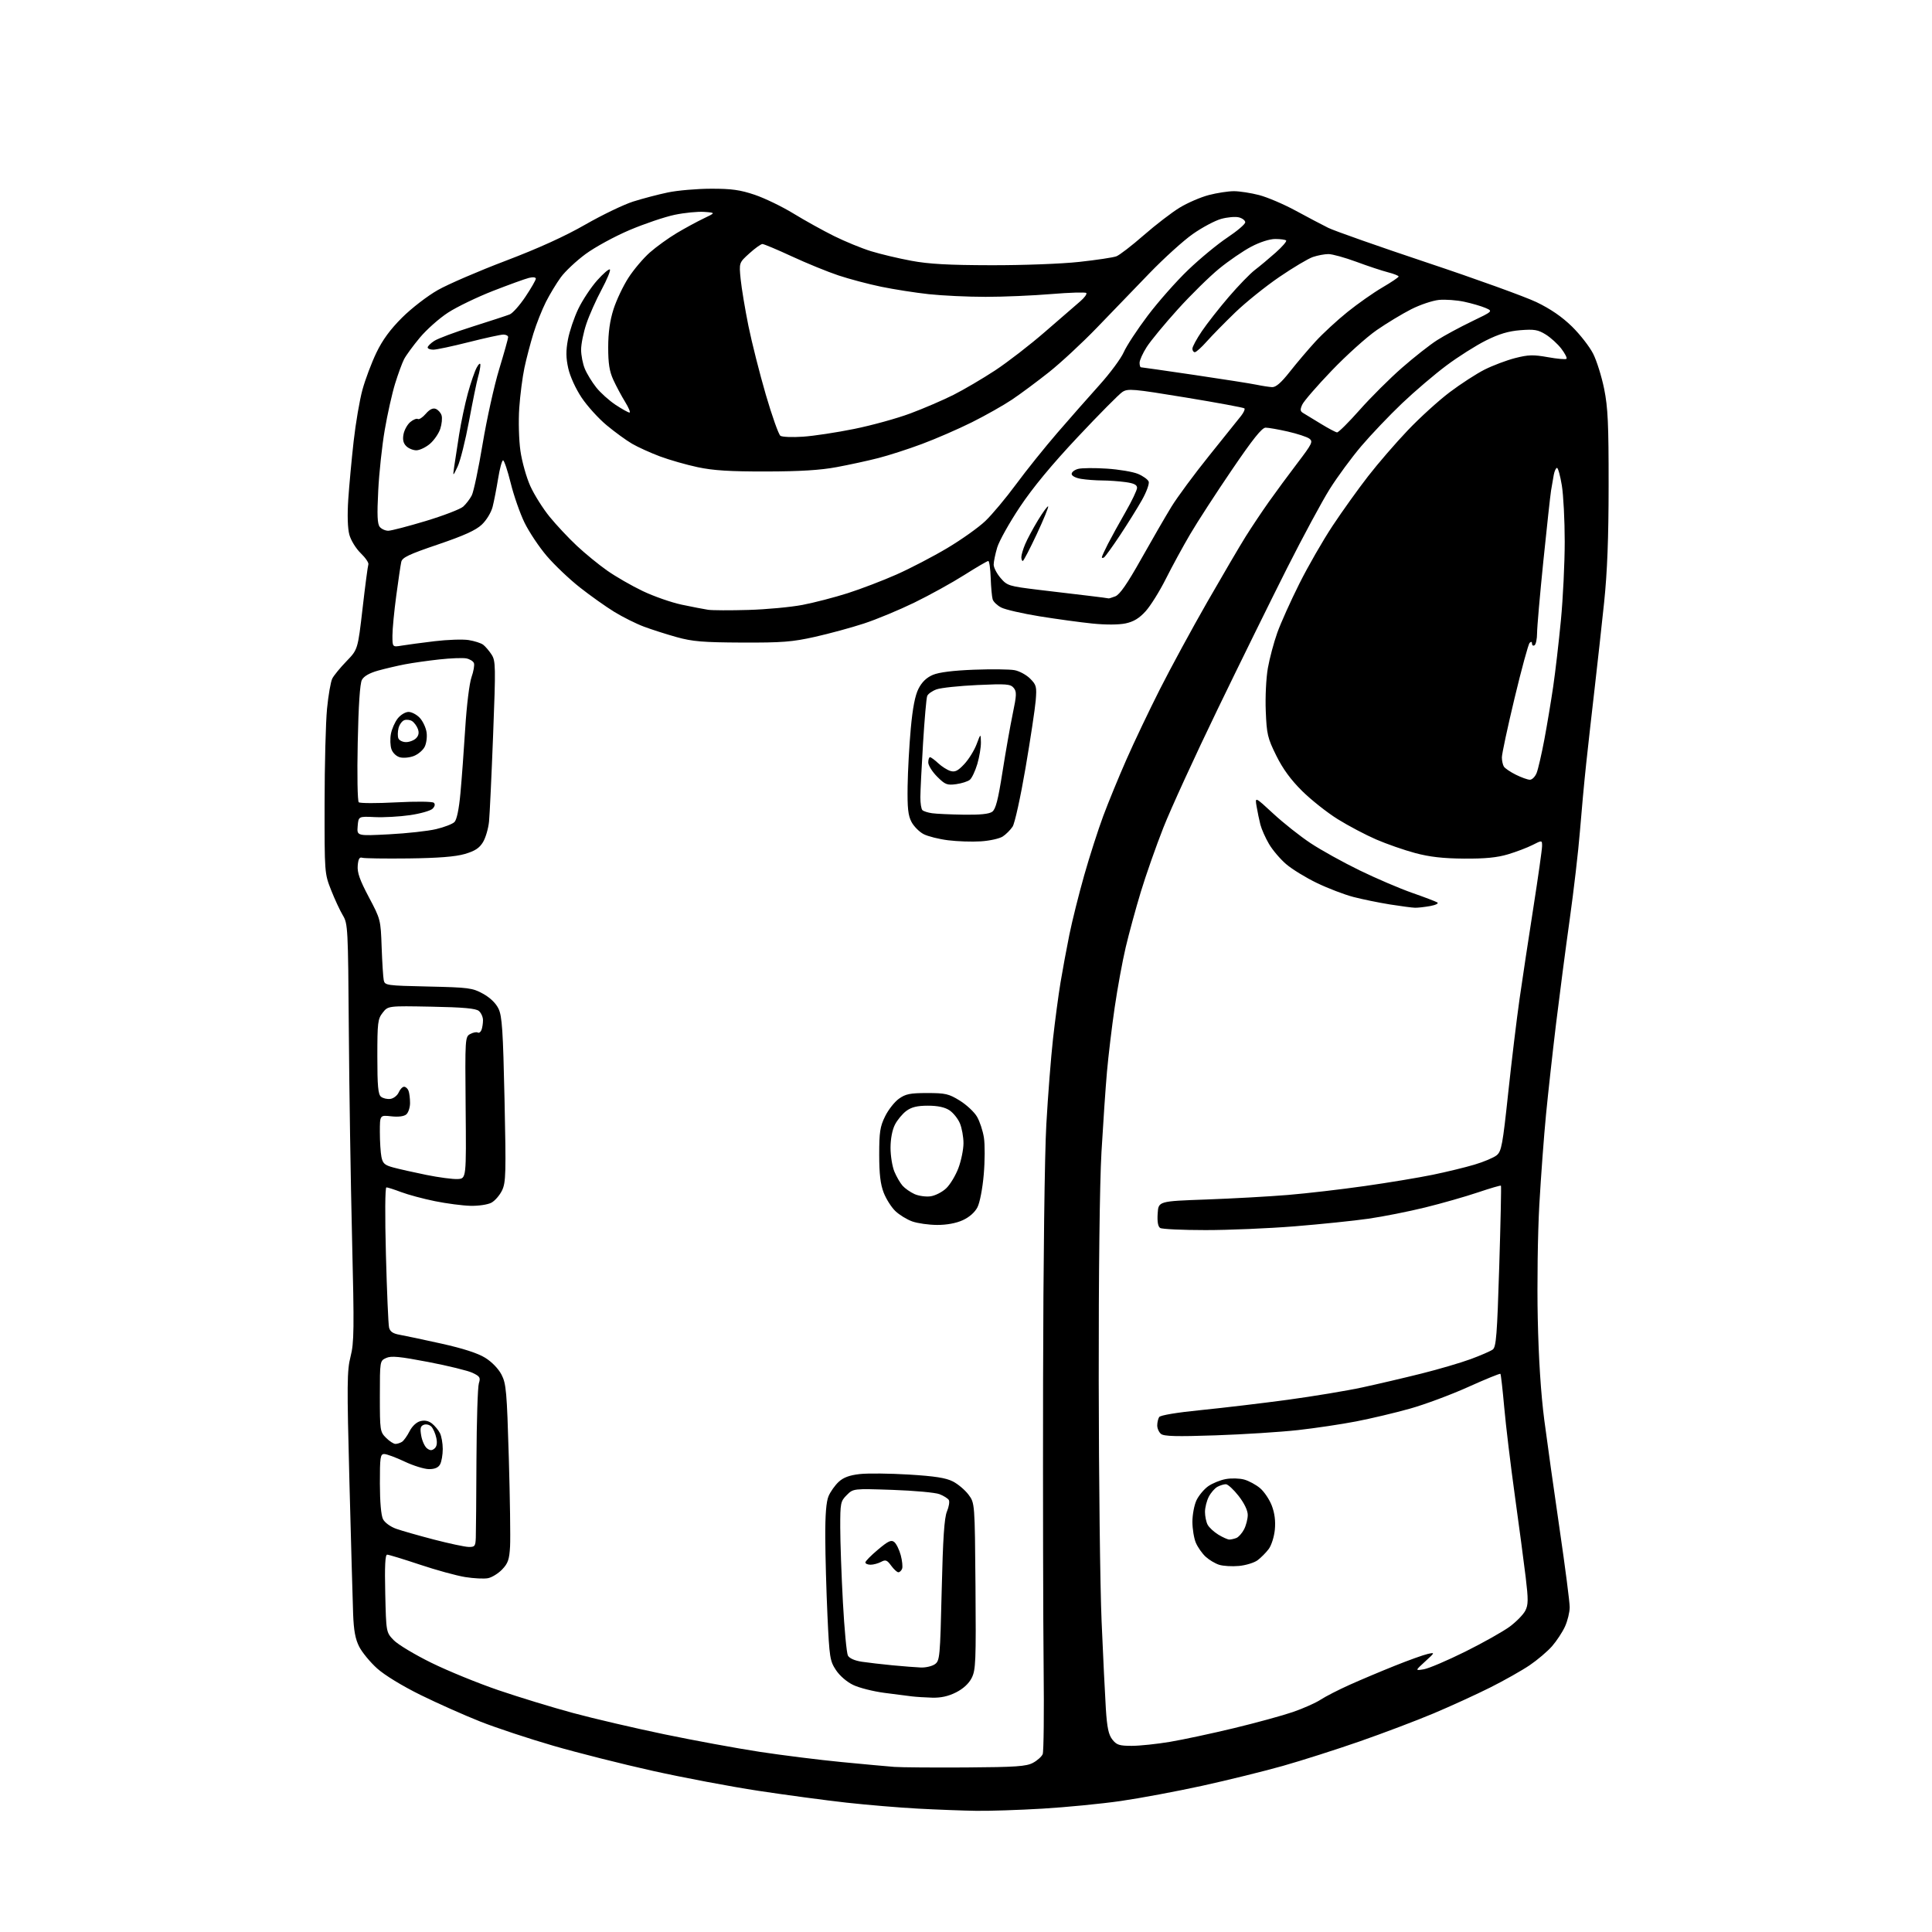 <?xml version="1.0" encoding="UTF-8" standalone="no"?>
<svg 
  version="1.1" 
  xmlns="http://www.w3.org/2000/svg" 
  xmlns:xlink="http://www.w3.org/1999/xlink" 
  xmlns:svg="http://www.w3.org/2000/svg"
  xmlns:rdf="http://www.w3.org/1999/02/22-rdf-syntax-ns#"
  xmlns:cc="http://creativecommons.org/ns#"
  xmlns:dc="http://purl.org/dc/elements/1.1/"
  viewBox="0 0 768 768"
  width="768"
  height="768"
>
<style>svg {background-color: white; }</style>"
<path stroke="none" fill="black" fill-rule="evenodd" d="M388.00,719.83C382.77,719.75 372.43,719.36 365.00,718.96C357.57,718.57 344.75,717.49 336.50,716.58C328.25,715.66 312.50,713.55 301.50,711.88C290.50,710.21 271.60,706.64 259.50,703.95C247.40,701.26 229.62,696.77 220.00,693.98C210.38,691.19 197.32,686.87 191.00,684.38C184.68,681.88 173.97,677.12 167.21,673.79C159.94,670.21 152.88,665.90 149.91,663.23C147.16,660.75 143.96,656.87 142.80,654.61C141.24,651.56 140.62,648.19 140.37,641.50C140.19,636.55 139.53,612.92 138.90,588.99C137.88,550.07 137.93,544.82 139.35,539.27C140.76,533.78 140.83,528.43 139.95,492.29C139.40,469.85 138.82,432.56 138.66,409.41C138.37,368.99 138.28,367.19 136.31,363.91C135.18,362.04 133.07,357.50 131.62,353.83C129.01,347.19 129.00,347.04 129.03,319.33C129.04,304.02 129.48,287.10 130.00,281.73C130.52,276.35 131.47,270.95 132.09,269.73C132.72,268.50 135.26,265.40 137.74,262.84C142.24,258.19 142.24,258.19 144.13,241.84C145.16,232.85 146.20,224.99 146.43,224.37C146.66,223.75 145.30,221.74 143.40,219.91C141.48,218.04 139.48,214.79 138.87,212.54C138.19,210.02 138.03,204.72 138.44,198.50C138.81,193.00 139.77,182.60 140.58,175.39C141.39,168.18 142.97,158.95 144.09,154.89C145.21,150.82 147.69,144.23 149.60,140.24C152.05,135.14 155.09,130.99 159.85,126.24C163.62,122.49 169.93,117.63 174.06,115.29C178.15,112.97 190.28,107.74 201.00,103.67C213.98,98.74 224.57,93.93 232.66,89.28C239.35,85.45 247.90,81.33 251.66,80.13C255.42,78.94 261.65,77.30 265.50,76.50C269.35,75.69 277.07,75.03 282.65,75.02C290.82,75.00 294.22,75.48 300.03,77.44C304.01,78.79 310.91,82.13 315.38,84.86C319.85,87.60 327.10,91.62 331.50,93.81C335.90,95.99 342.54,98.72 346.26,99.86C349.98,101.01 357.18,102.72 362.26,103.66C369.19,104.96 377.12,105.40 394.00,105.43C406.58,105.46 422.01,104.88 429.00,104.11C435.88,103.36 442.52,102.36 443.77,101.89C445.02,101.42 449.92,97.65 454.65,93.51C459.38,89.38 465.81,84.44 468.95,82.53C472.09,80.62 477.30,78.37 480.54,77.53C483.77,76.69 488.26,76.00 490.50,76.00C492.74,76.00 497.26,76.70 500.54,77.55C503.82,78.41 510.32,81.18 515.00,83.72C519.67,86.26 525.52,89.34 528.00,90.57C530.48,91.79 548.25,98.04 567.50,104.47C586.75,110.89 606.22,117.93 610.76,120.10C616.34,122.78 620.91,125.92 624.87,129.79C628.09,132.94 631.88,137.81 633.30,140.61C634.72,143.40 636.69,149.70 637.68,154.60C639.17,161.99 639.47,168.49 639.45,193.00C639.44,214.03 638.92,227.38 637.66,239.50C636.68,248.85 634.99,264.15 633.91,273.50C632.82,282.85 631.31,296.35 630.54,303.50C629.77,310.65 628.65,322.80 628.04,330.50C627.43,338.20 625.60,353.95 623.98,365.50C622.36,377.05 619.92,395.73 618.55,407.00C617.19,418.27 615.40,434.48 614.57,443.00C613.74,451.52 612.54,467.73 611.90,479.00C611.27,490.33 610.99,510.46 611.28,524.00C611.62,540.12 612.52,553.97 613.88,564.50C615.03,573.30 617.77,592.84 619.98,607.92C622.19,623.00 623.99,636.95 623.98,638.92C623.97,640.89 623.13,644.33 622.11,646.57C621.09,648.80 618.77,652.33 616.96,654.40C615.14,656.47 611.14,659.87 608.07,661.95C605.01,664.03 597.96,668.01 592.40,670.80C586.85,673.58 576.73,678.21 569.90,681.09C563.08,683.96 549.85,688.97 540.50,692.23C531.15,695.48 517.39,699.87 509.93,701.98C502.46,704.09 488.06,707.64 477.93,709.87C467.79,712.09 453.20,714.82 445.50,715.93C437.80,717.04 423.85,718.40 414.50,718.96C405.15,719.52 393.23,719.91 388.00,719.83zM384.00,702.59C403.90,702.46 407.98,702.17 410.63,700.75C412.35,699.83 414.09,698.27 414.49,697.29C414.89,696.30 415.06,680.88 414.86,663.00C414.66,645.12 414.56,593.83 414.64,549.00C414.72,501.96 415.26,458.83 415.93,447.00C416.56,435.73 417.76,420.43 418.58,413.00C419.41,405.57 420.76,395.45 421.58,390.50C422.40,385.55 423.99,377.00 425.10,371.50C426.22,366.00 428.88,355.36 431.01,347.86C433.14,340.36 436.54,329.79 438.56,324.36C440.58,318.94 444.71,308.88 447.74,302.00C450.76,295.12 456.76,282.52 461.07,274.00C465.38,265.48 473.87,249.84 479.93,239.26C486.00,228.68 492.86,216.98 495.19,213.26C497.52,209.54 501.66,203.35 504.38,199.50C507.10,195.65 512.23,188.70 515.76,184.06C521.60,176.40 522.03,175.50 520.48,174.36C519.54,173.67 515.69,172.41 511.93,171.55C508.18,170.70 504.21,170.00 503.11,170.00C501.64,170.00 498.06,174.48 489.71,186.75C483.44,195.96 475.97,207.48 473.12,212.34C470.26,217.20 465.91,225.20 463.44,230.11C460.98,235.02 457.37,240.80 455.43,242.95C452.87,245.78 450.66,247.12 447.46,247.81C444.75,248.38 439.60,248.41 434.26,247.87C429.44,247.38 419.96,246.08 413.19,244.99C406.42,243.89 399.59,242.32 398.01,241.50C396.43,240.69 394.90,239.23 394.60,238.26C394.30,237.29 393.95,233.46 393.82,229.75C393.69,226.04 393.26,223.00 392.86,223.00C392.45,223.00 388.16,225.51 383.31,228.58C378.47,231.65 369.55,236.57 363.49,239.53C357.43,242.48 348.39,246.24 343.39,247.87C338.39,249.51 329.62,251.89 323.90,253.17C314.96,255.17 310.90,255.49 295.00,255.43C279.48,255.36 275.29,255.02 269.00,253.27C264.88,252.12 258.99,250.24 255.91,249.08C252.84,247.93 247.58,245.30 244.21,243.24C240.85,241.18 234.68,236.80 230.49,233.50C226.30,230.20 220.38,224.57 217.34,221.00C214.29,217.43 210.32,211.47 208.51,207.77C206.71,204.08 204.23,196.99 203.01,192.02C201.78,187.06 200.42,183.00 199.98,183.00C199.54,183.00 198.65,186.26 198.01,190.25C197.36,194.24 196.38,199.29 195.82,201.48C195.24,203.73 193.38,206.79 191.53,208.54C189.13,210.80 184.44,212.92 174.12,216.43C162.53,220.36 159.90,221.61 159.51,223.36C159.24,224.54 158.35,230.58 157.52,236.78C156.68,242.99 156.00,250.14 156.00,252.67C156.00,257.26 156.00,257.26 159.75,256.63C161.81,256.29 167.67,255.50 172.76,254.89C177.85,254.28 183.93,254.07 186.26,254.43C188.59,254.80 191.21,255.63 192.08,256.30C192.94,256.96 194.44,258.71 195.40,260.19C197.04,262.71 197.08,264.83 196.02,292.19C195.40,308.31 194.67,323.78 194.40,326.57C194.12,329.35 193.04,333.05 191.99,334.78C190.54,337.16 188.78,338.30 184.73,339.48C181.00,340.56 174.26,341.09 162.44,341.24C153.12,341.35 144.82,341.23 144.00,340.97C142.89,340.62 142.42,341.44 142.20,344.11C141.97,346.86 143.02,349.84 146.61,356.61C151.28,365.41 151.33,365.62 151.71,376.50C151.93,382.55 152.30,388.46 152.54,389.64C152.97,391.70 153.57,391.79 170.24,392.16C186.34,392.52 187.80,392.71 192.00,395.02C194.86,396.60 197.11,398.78 198.18,401.00C199.59,403.95 199.96,409.66 200.56,437.07C201.19,466.41 201.10,469.99 199.59,473.18C198.66,475.12 196.75,477.33 195.34,478.09C193.90,478.86 190.24,479.40 187.05,479.33C183.91,479.26 177.55,478.43 172.92,477.49C168.29,476.55 162.25,474.93 159.50,473.89C156.75,472.85 154.10,472.00 153.60,472.00C153.07,472.00 152.99,483.04 153.41,498.75C153.80,513.46 154.36,526.50 154.66,527.72C155.06,529.34 156.20,530.12 158.85,530.59C160.86,530.94 168.34,532.53 175.48,534.11C184.10,536.03 189.95,537.92 192.89,539.75C195.52,541.38 198.15,544.10 199.37,546.46C201.22,550.05 201.49,553.13 202.26,579.46C202.73,595.43 202.95,611.30 202.76,614.73C202.47,619.92 201.94,621.45 199.62,623.87C198.09,625.47 195.56,627.04 194.00,627.35C192.44,627.66 188.36,627.46 184.93,626.91C181.49,626.36 173.36,624.13 166.86,621.95C160.35,619.78 154.53,618.00 153.91,618.00C153.11,618.00 152.89,622.46 153.14,633.43C153.50,648.87 153.50,648.87 156.48,651.97C158.11,653.68 164.86,657.74 171.48,660.99C178.09,664.24 190.14,669.16 198.26,671.92C206.38,674.69 219.65,678.74 227.76,680.93C235.87,683.13 252.18,686.93 264.00,689.39C275.82,691.85 292.93,694.99 302.00,696.38C311.07,697.76 325.70,699.59 334.50,700.44C343.30,701.30 352.75,702.16 355.50,702.37C358.25,702.57 371.07,702.67 384.00,702.59zM449.90,694.00C453.06,694.00 459.89,693.28 465.07,692.41C470.26,691.54 481.70,689.09 490.50,686.97C499.30,684.85 509.87,681.96 513.98,680.54C518.09,679.12 523.04,676.92 524.98,675.64C526.92,674.37 532.10,671.71 536.50,669.74C540.90,667.76 549.00,664.35 554.50,662.15C560.00,659.94 565.85,657.85 567.50,657.48C570.50,656.82 570.50,656.82 566.50,660.48C562.50,664.14 562.50,664.14 566.00,663.56C567.92,663.25 575.35,660.08 582.50,656.53C589.65,652.98 597.62,648.48 600.22,646.55C602.81,644.61 605.57,641.78 606.34,640.26C607.53,637.93 607.55,635.86 606.49,627.00C605.79,621.23 603.85,606.60 602.17,594.50C600.49,582.40 598.59,566.65 597.96,559.50C597.32,552.35 596.64,546.33 596.44,546.12C596.24,545.91 590.47,548.26 583.62,551.35C576.77,554.44 566.33,558.32 560.44,559.97C554.54,561.63 544.94,563.90 539.11,565.03C533.27,566.16 522.88,567.71 516.00,568.48C509.12,569.25 494.39,570.19 483.26,570.57C467.70,571.10 462.66,570.97 461.51,570.00C460.68,569.32 460.01,567.80 460.02,566.63C460.02,565.46 460.37,563.96 460.79,563.30C461.25,562.58 467.85,561.48 477.53,560.52C486.31,559.64 501.79,557.80 511.93,556.43C522.06,555.05 535.42,552.84 541.61,551.50C547.80,550.16 558.40,547.68 565.18,545.98C571.96,544.28 580.72,541.71 584.65,540.26C588.58,538.81 592.51,537.10 593.39,536.46C594.75,535.46 595.13,530.68 595.97,503.46C596.51,485.95 596.82,471.49 596.65,471.32C596.48,471.15 592.35,472.36 587.46,474.01C582.57,475.66 573.16,478.35 566.54,479.98C559.92,481.61 549.77,483.62 544.00,484.45C538.23,485.28 525.03,486.64 514.67,487.48C504.32,488.31 488.34,488.99 479.17,488.98C470.00,488.98 461.91,488.60 461.19,488.14C460.32,487.59 459.98,485.65 460.19,482.40C460.50,477.50 460.50,477.50 479.50,476.82C489.95,476.44 504.57,475.63 512.00,475.01C519.42,474.40 533.18,472.80 542.57,471.46C551.95,470.13 564.09,468.11 569.53,466.99C574.97,465.87 582.44,464.06 586.12,462.96C589.80,461.87 593.77,460.19 594.95,459.24C596.86,457.68 597.33,455.12 599.53,434.50C600.88,421.85 602.92,404.98 604.06,397.00C605.20,389.02 607.68,372.64 609.57,360.59C611.45,348.54 613.00,337.62 613.00,336.32C613.00,333.96 613.00,333.96 609.22,335.89C607.14,336.95 602.75,338.62 599.47,339.60C595.13,340.90 590.35,341.37 582.00,341.31C573.67,341.25 568.32,340.64 562.59,339.11C558.24,337.95 551.25,335.52 547.05,333.70C542.85,331.88 535.97,328.25 531.76,325.63C527.55,323.01 521.18,317.96 517.60,314.42C513.10,309.96 509.94,305.63 507.33,300.35C503.88,293.37 503.53,291.87 503.16,282.66C502.93,277.06 503.30,269.47 504.00,265.55C504.69,261.67 506.37,255.35 507.75,251.50C509.13,247.65 513.07,238.88 516.52,232.00C519.96,225.12 525.91,214.78 529.74,209.00C533.57,203.22 539.90,194.38 543.81,189.35C547.71,184.31 554.83,176.08 559.61,171.06C564.39,166.03 571.89,159.22 576.28,155.91C580.67,152.60 586.91,148.56 590.15,146.92C593.40,145.29 598.85,143.23 602.26,142.35C607.53,141.00 609.50,140.95 615.30,141.98C619.06,142.66 622.39,142.95 622.70,142.63C623.02,142.31 622.10,140.51 620.66,138.62C619.22,136.73 616.42,134.19 614.44,132.96C611.37,131.07 609.88,130.82 604.33,131.26C599.60,131.64 595.87,132.76 590.66,135.36C586.72,137.33 579.67,141.79 575.00,145.28C570.33,148.76 562.36,155.55 557.31,160.36C552.26,165.17 544.97,172.83 541.11,177.37C537.25,181.92 531.61,189.59 528.57,194.43C525.53,199.27 517.91,213.41 511.62,225.86C505.34,238.31 492.90,263.57 483.99,282.00C475.07,300.43 465.38,321.57 462.46,329.00C459.53,336.43 455.50,347.90 453.50,354.50C451.50,361.10 448.80,371.00 447.50,376.50C446.20,382.00 444.22,392.80 443.10,400.50C441.97,408.20 440.60,419.68 440.04,426.00C439.48,432.32 438.50,446.73 437.85,458.00C437.14,470.40 436.71,506.35 436.76,549.00C436.80,587.77 437.31,630.75 437.90,644.50C438.49,658.25 439.25,673.89 439.59,679.25C440.07,686.78 440.67,689.58 442.18,691.50C443.87,693.65 444.95,694.00 449.90,694.00zM370.54,674.85C367.77,674.77 364.15,674.54 362.50,674.34C360.85,674.15 355.90,673.51 351.50,672.93C347.10,672.35 341.56,670.95 339.18,669.81C336.65,668.61 333.81,666.16 332.31,663.89C329.91,660.26 329.70,658.94 328.93,642.26C328.48,632.49 328.09,618.52 328.06,611.22C328.02,602.08 328.43,596.93 329.37,594.72C330.13,592.95 331.94,590.40 333.40,589.05C335.29,587.30 337.70,586.42 341.78,585.96C344.92,585.61 353.71,585.70 361.29,586.16C371.62,586.79 376.01,587.48 378.79,588.90C380.83,589.94 383.62,592.31 385.00,594.15C387.50,597.50 387.50,597.50 387.77,630.50C388.01,660.41 387.87,663.83 386.27,667.00C385.12,669.26 382.92,671.29 380.04,672.75C376.96,674.30 374.01,674.95 370.54,674.85zM366.03,662.86C367.97,662.94 370.48,662.35 371.62,661.56C373.58,660.18 373.71,658.86 374.34,632.18C374.83,611.45 375.37,603.37 376.43,600.82C377.22,598.94 377.55,596.88 377.16,596.26C376.77,595.64 375.12,594.60 373.48,593.96C371.84,593.31 363.45,592.55 354.84,592.25C339.19,591.72 339.19,591.72 336.59,594.32C334.14,596.77 334.00,597.45 334.01,607.20C334.01,612.87 334.49,626.24 335.07,636.93C335.65,647.61 336.54,657.15 337.06,658.12C337.64,659.20 339.76,660.14 342.60,660.57C345.12,660.95 350.63,661.58 354.84,661.99C359.05,662.39 364.09,662.78 366.03,662.86zM357.11,625.00C356.59,625.00 355.31,623.82 354.25,622.37C352.62,620.13 352.03,619.91 350.24,620.87C349.08,621.49 347.20,622.00 346.07,622.00C344.93,622.00 344.00,621.59 344.00,621.09C344.00,620.59 346.26,618.30 349.02,615.99C353.14,612.53 354.30,612.00 355.51,613.01C356.32,613.68 357.47,616.03 358.06,618.22C358.65,620.41 358.89,622.84 358.60,623.60C358.30,624.37 357.64,625.00 357.11,625.00zM492.49,622.49C489.74,622.74 486.20,622.53 484.62,622.02C483.03,621.52 480.61,620.07 479.24,618.80C477.87,617.54 476.13,615.05 475.37,613.28C474.62,611.51 474.00,607.76 474.00,604.93C474.00,602.11 474.73,598.26 475.62,596.38C476.52,594.50 478.60,592.00 480.25,590.82C481.90,589.65 485.05,588.36 487.24,587.96C489.44,587.55 492.74,587.64 494.59,588.15C496.43,588.66 499.27,590.20 500.90,591.57C502.52,592.94 504.62,596.06 505.56,598.51C506.70,601.50 507.10,604.64 506.77,608.06C506.50,610.87 505.41,614.32 504.33,615.76C503.25,617.20 501.27,619.20 499.92,620.21C498.58,621.21 495.23,622.24 492.49,622.49zM186.25,614.93C188.75,614.99 189.01,614.66 189.14,611.25C189.22,609.19 189.34,595.12 189.40,580.00C189.47,564.88 189.90,551.33 190.35,549.91C191.08,547.61 190.79,547.13 187.83,545.72C185.98,544.85 178.07,542.91 170.24,541.41C158.81,539.22 155.51,538.90 153.50,539.82C151.01,540.95 151.00,540.99 151.00,555.02C151.00,568.63 151.08,569.17 153.45,571.55C154.80,572.90 156.49,573.99 157.20,573.98C157.92,573.98 159.08,573.60 159.80,573.15C160.51,572.69 161.86,570.81 162.80,568.96C163.82,566.95 165.54,565.33 167.09,564.93C168.82,564.48 170.37,564.80 171.73,565.88C172.85,566.77 174.27,568.48 174.88,569.68C175.50,570.89 176.00,573.73 176.00,576.00C176.00,578.27 175.53,581.00 174.96,582.07C174.26,583.39 172.87,584.00 170.55,584.00C168.70,584.00 164.33,582.65 160.84,581.00C157.35,579.35 153.71,578.00 152.75,578.00C151.18,578.00 151.00,579.22 151.01,589.75C151.02,597.08 151.49,602.41 152.26,603.91C152.97,605.28 155.23,606.92 157.50,607.72C159.70,608.50 166.45,610.42 172.50,612.00C178.55,613.57 184.74,614.89 186.25,614.93zM488.67,612.00C489.31,612.00 490.56,611.72 491.46,611.38C492.35,611.04 493.73,609.48 494.54,607.93C495.34,606.37 496.00,603.80 496.00,602.21C496.00,600.42 494.63,597.57 492.37,594.66C490.37,592.10 488.09,590.00 487.30,590.00C486.51,590.00 485.00,590.46 483.94,591.03C482.89,591.60 481.34,593.37 480.51,594.98C479.68,596.59 479.00,599.30 479.00,601.02C479.00,602.73 479.48,605.03 480.06,606.12C480.65,607.21 482.56,608.98 484.31,610.05C486.07,611.12 488.03,611.99 488.67,612.00zM172.71,575.82C173.63,575.06 173.88,573.66 173.44,571.59C173.09,569.89 172.20,567.88 171.48,567.11C170.75,566.35 169.40,566.02 168.47,566.37C167.12,566.89 166.92,567.77 167.45,570.76C167.82,572.82 168.85,575.05 169.73,575.73C170.94,576.66 171.68,576.68 172.71,575.82zM372.50,486.93C369.20,486.92 364.76,486.29 362.64,485.54C360.51,484.78 357.48,482.92 355.91,481.41C354.33,479.90 352.24,476.60 351.27,474.08C349.98,470.74 349.50,466.65 349.50,459.00C349.50,450.02 349.84,447.81 351.84,443.76C353.12,441.15 355.60,438.00 357.34,436.76C359.99,434.86 361.79,434.50 368.58,434.50C375.82,434.50 377.17,434.81 381.53,437.51C384.21,439.17 387.29,442.04 388.37,443.90C389.46,445.75 390.69,449.49 391.12,452.21C391.55,454.93 391.52,461.55 391.05,466.93C390.57,472.51 389.49,478.09 388.54,479.93C387.49,481.95 385.30,483.87 382.68,485.06C380.03,486.26 376.30,486.95 372.50,486.93zM369.91,475.55C371.78,475.29 374.59,473.85 376.15,472.35C377.72,470.86 379.90,467.22 381.00,464.28C382.10,461.33 383.00,456.90 383.00,454.43C383.00,451.96 382.36,448.41 381.58,446.55C380.80,444.68 378.92,442.34 377.40,441.34C375.54,440.13 372.75,439.53 368.87,439.53C364.63,439.53 362.36,440.08 360.30,441.59C358.76,442.72 356.71,445.19 355.75,447.07C354.68,449.16 354.00,452.75 354.00,456.28C354.00,459.46 354.69,463.72 355.54,465.75C356.38,467.77 357.85,470.29 358.79,471.35C359.73,472.41 361.85,473.89 363.50,474.65C365.15,475.40 368.03,475.81 369.91,475.55zM181.93,468.69C185.36,468.50 185.36,468.50 185.10,440.33C184.85,412.61 184.88,412.13 186.94,411.03C188.10,410.41 189.43,410.15 189.92,410.45C190.40,410.75 191.06,410.28 191.40,409.41C191.73,408.55 192.00,406.80 192.00,405.54C192.00,404.28 191.26,402.63 190.35,401.87C189.13,400.86 184.21,400.41 171.48,400.17C154.27,399.84 154.27,399.84 152.14,402.55C150.17,405.05 150.00,406.47 150.00,420.01C150.00,431.65 150.30,435.01 151.44,435.95C152.24,436.61 153.93,437.01 155.19,436.83C156.46,436.65 157.94,435.49 158.49,434.25C159.03,433.01 159.99,432.00 160.63,432.00C161.27,432.00 162.06,432.71 162.39,433.58C162.73,434.45 163.00,436.65 163.00,438.46C163.00,440.27 162.32,442.32 161.49,443.01C160.54,443.79 158.32,444.07 155.49,443.75C151.00,443.25 151.00,443.25 151.00,450.00C151.00,453.71 151.28,458.15 151.62,459.87C152.15,462.50 152.90,463.17 156.37,464.10C158.64,464.72 164.55,466.04 169.50,467.05C174.45,468.05 180.04,468.79 181.93,468.69zM562.50,360.84C561.40,360.82 556.90,360.23 552.50,359.53C548.10,358.82 541.58,357.49 538.00,356.56C534.42,355.63 527.90,353.13 523.50,351.01C519.10,348.89 513.58,345.51 511.24,343.49C508.90,341.48 505.83,337.87 504.43,335.46C503.02,333.06 501.49,329.61 501.02,327.80C500.56,325.98 499.88,322.74 499.52,320.59C498.85,316.67 498.85,316.67 506.13,323.41C510.13,327.12 516.81,332.41 520.96,335.16C525.10,337.91 533.90,342.79 540.50,346.00C547.10,349.21 556.49,353.23 561.37,354.93C566.24,356.63 570.74,358.35 571.37,358.74C571.99,359.13 570.70,359.77 568.50,360.17C566.30,360.56 563.60,360.87 562.50,360.84zM389.89,334.45C386.37,334.68 380.52,334.48 376.89,334.02C373.25,333.57 368.87,332.47 367.15,331.58C365.44,330.69 363.27,328.51 362.33,326.73C360.98,324.18 360.66,321.18 360.79,312.50C360.88,306.45 361.45,296.13 362.05,289.58C362.80,281.39 363.76,276.43 365.13,273.75C366.47,271.12 368.32,269.34 370.81,268.28C373.23,267.25 378.85,266.54 387.15,266.22C394.11,265.96 401.38,266.04 403.29,266.40C405.21,266.75 408.00,268.27 409.49,269.76C411.99,272.26 412.16,272.96 411.71,278.49C411.43,281.79 409.61,293.89 407.65,305.36C405.69,316.83 403.39,327.28 402.53,328.59C401.67,329.90 399.92,331.66 398.62,332.51C397.33,333.36 393.40,334.23 389.89,334.45zM154.68,331.65C161.73,331.28 170.14,330.36 173.36,329.59C176.58,328.83 179.87,327.56 180.66,326.77C181.57,325.86 182.45,321.65 183.02,315.41C183.53,309.96 184.39,298.29 184.94,289.47C185.50,280.42 186.59,271.59 187.43,269.20C188.25,266.87 188.69,264.34 188.39,263.59C188.10,262.83 186.73,261.99 185.34,261.72C183.95,261.46 179.15,261.64 174.66,262.13C170.17,262.62 164.03,263.49 161.00,264.07C157.97,264.65 153.15,265.78 150.27,266.58C146.86,267.54 144.63,268.81 143.86,270.27C143.08,271.72 142.50,280.43 142.20,295.31C141.93,308.01 142.12,318.47 142.61,318.91C143.10,319.34 149.80,319.36 157.50,318.95C165.53,318.53 171.91,318.60 172.46,319.12C173.06,319.68 172.87,320.56 171.95,321.48C171.15,322.28 167.12,323.43 163.00,324.03C158.87,324.63 152.57,324.98 149.00,324.81C142.50,324.50 142.50,324.50 142.18,328.41C141.86,332.32 141.86,332.32 154.68,331.65zM383.06,323.85C389.62,323.95 393.19,323.58 394.43,322.68C395.81,321.67 396.77,317.92 398.49,306.93C399.74,298.99 401.57,288.60 402.56,283.83C404.14,276.28 404.19,274.94 402.95,273.44C401.68,271.91 400.05,271.78 388.51,272.31C381.35,272.64 374.07,273.41 372.33,274.02C370.59,274.64 368.89,275.83 368.57,276.68C368.24,277.53 367.51,285.93 366.93,295.36C366.35,304.79 365.87,314.47 365.86,316.87C365.84,319.27 366.21,321.60 366.67,322.04C367.12,322.48 368.85,323.04 370.50,323.27C372.15,323.51 377.80,323.77 383.06,323.85zM380.07,311.72C376.47,312.20 375.69,311.89 372.53,308.73C370.59,306.79 369.00,304.25 369.00,303.10C369.00,301.94 369.31,301.00 369.70,301.00C370.08,301.00 371.54,302.07 372.95,303.39C374.35,304.70 376.54,306.09 377.80,306.47C379.62,307.02 380.78,306.45 383.30,303.76C385.06,301.89 387.25,298.36 388.18,295.93C389.85,291.50 389.85,291.50 389.93,295.07C389.97,297.03 389.32,300.91 388.50,303.70C387.67,306.48 386.34,309.30 385.54,309.97C384.73,310.64 382.27,311.42 380.07,311.72zM608.13,309.96C609.02,309.98 610.25,308.76 610.84,307.25C611.44,305.74 612.81,299.77 613.90,294.00C614.98,288.23 616.56,278.77 617.41,273.00C618.26,267.23 619.64,255.34 620.48,246.59C621.32,237.84 622.00,223.75 622.00,215.28C622.00,206.81 621.48,196.76 620.85,192.94C620.22,189.12 619.36,186.00 618.93,186.00C618.51,186.00 617.93,187.24 617.65,188.75C617.37,190.26 616.88,193.07 616.57,195.00C616.26,196.93 614.89,209.53 613.51,223.00C612.14,236.47 611.01,249.39 611.01,251.69C611.00,254.00 610.55,256.16 610.00,256.50C609.45,256.84 609.00,256.55 609.00,255.86C609.00,255.06 608.65,254.95 608.05,255.55C607.53,256.07 604.83,265.98 602.05,277.58C599.27,289.17 597.01,299.74 597.02,301.08C597.02,302.41 597.39,304.06 597.82,304.74C598.25,305.42 600.38,306.87 602.55,307.95C604.72,309.03 607.23,309.94 608.13,309.96zM164.50,300.52C162.85,301.17 160.38,301.40 159.01,301.05C157.58,300.68 156.14,299.33 155.62,297.86C155.12,296.45 155.02,293.71 155.39,291.75C155.75,289.80 156.97,287.03 158.10,285.60C159.22,284.17 161.16,283.00 162.40,283.00C163.64,283.00 165.65,284.06 166.87,285.36C168.08,286.65 169.30,289.24 169.57,291.11C169.85,292.97 169.49,295.59 168.78,296.93C168.08,298.27 166.15,299.88 164.50,300.52zM161.40,295.00C162.75,295.00 164.55,294.31 165.39,293.47C166.43,292.42 166.66,291.26 166.11,289.77C165.67,288.57 164.62,287.17 163.79,286.64C162.95,286.11 161.55,285.96 160.67,286.30C159.78,286.64 158.77,288.06 158.42,289.45C158.07,290.85 158.04,292.67 158.36,293.50C158.68,294.32 160.04,295.00 161.40,295.00zM297.50,242.46C304.65,242.25 314.32,241.35 319.00,240.46C323.68,239.56 331.77,237.46 337.00,235.79C342.23,234.12 350.96,230.78 356.40,228.37C361.85,225.95 370.92,221.23 376.56,217.87C382.20,214.51 389.00,209.68 391.68,207.12C394.36,204.57 399.87,197.98 403.92,192.49C407.97,186.99 415.37,177.78 420.36,172.00C425.35,166.22 432.88,157.68 437.09,153.00C441.30,148.32 445.63,142.47 446.71,140.00C447.79,137.53 452.07,131.00 456.22,125.50C460.37,120.00 467.59,111.82 472.28,107.33C476.96,102.83 483.99,97.03 487.90,94.43C491.80,91.83 495.00,89.11 495.00,88.37C495.00,87.64 493.86,86.75 492.46,86.40C491.06,86.05 487.89,86.33 485.41,87.02C482.93,87.72 477.86,90.42 474.15,93.03C470.43,95.64 462.69,102.65 456.94,108.60C451.20,114.56 441.77,124.32 436.00,130.30C430.23,136.28 421.68,144.21 417.00,147.93C412.32,151.64 405.72,156.55 402.32,158.83C398.92,161.11 391.72,165.18 386.32,167.87C380.92,170.56 372.02,174.43 366.54,176.47C361.07,178.52 353.25,181.04 349.17,182.08C345.09,183.13 337.65,184.75 332.63,185.68C326.13,186.90 318.03,187.40 304.50,187.42C290.13,187.45 283.51,187.03 277.33,185.71C272.84,184.76 266.09,182.82 262.33,181.42C258.57,180.01 253.59,177.75 251.25,176.39C248.92,175.03 244.37,171.72 241.14,169.03C237.91,166.35 233.44,161.41 231.20,158.06C228.85,154.54 226.62,149.65 225.90,146.45C224.96,142.25 224.93,139.48 225.76,134.99C226.37,131.73 228.22,126.24 229.88,122.78C231.54,119.33 234.90,114.25 237.34,111.50C239.79,108.75 242.08,106.78 242.44,107.13C242.80,107.47 241.31,111.07 239.14,115.13C236.96,119.18 234.24,125.30 233.09,128.72C231.94,132.14 231.00,136.77 231.00,139.00C231.00,141.24 231.67,144.66 232.49,146.62C233.30,148.58 235.34,151.90 237.01,154.01C238.67,156.11 242.13,159.22 244.69,160.92C247.25,162.61 249.74,164.00 250.23,164.00C250.72,164.00 249.93,162.09 248.49,159.75C247.05,157.41 244.94,153.47 243.81,151.00C242.24,147.57 241.76,144.48 241.77,138.00C241.78,132.17 242.44,127.44 243.88,122.93C245.03,119.31 247.70,113.68 249.81,110.42C251.92,107.15 255.76,102.62 258.35,100.34C260.93,98.07 265.73,94.61 269.00,92.66C272.27,90.71 277.10,88.09 279.72,86.84C284.50,84.56 284.50,84.56 279.92,84.23C277.40,84.05 272.12,84.57 268.19,85.39C264.26,86.21 256.20,88.94 250.27,91.45C244.35,93.96 236.47,98.26 232.77,100.99C229.07,103.72 224.64,107.88 222.93,110.23C221.21,112.58 218.56,116.97 217.02,120.00C215.49,123.03 213.25,128.65 212.06,132.50C210.87,136.35 209.25,142.52 208.47,146.20C207.69,149.89 206.76,157.09 206.41,162.20C206.06,167.42 206.26,174.90 206.88,179.25C207.49,183.51 209.26,189.81 210.82,193.25C212.38,196.69 215.83,202.17 218.49,205.43C221.15,208.70 226.00,213.87 229.27,216.93C232.54,220.00 237.98,224.45 241.36,226.82C244.74,229.20 251.10,232.86 255.50,234.96C259.90,237.06 266.88,239.50 271.00,240.37C275.12,241.24 279.85,242.15 281.50,242.40C283.15,242.64 290.35,242.67 297.50,242.46zM440.68,237.87C440.79,237.94 441.98,237.58 443.34,237.06C445.10,236.39 448.05,232.15 453.58,222.31C457.85,214.71 463.27,205.35 465.62,201.50C467.98,197.65 474.76,188.47 480.70,181.09C486.64,173.71 492.34,166.61 493.37,165.29C494.40,163.98 494.98,162.65 494.67,162.33C494.35,162.02 483.84,160.07 471.31,158.01C450.32,154.56 448.34,154.39 446.16,155.82C444.85,156.67 436.86,164.74 428.39,173.76C418.07,184.74 410.50,193.90 405.41,201.54C401.24,207.80 397.19,215.04 396.41,217.62C395.64,220.20 395.00,223.28 395.00,224.45C395.00,225.62 396.24,228.01 397.75,229.77C400.39,232.84 400.98,233.02 413.00,234.48C419.88,235.31 428.88,236.38 433.00,236.86C437.12,237.35 440.58,237.80 440.68,237.87zM406.57,223.00C406.25,223.00 406.00,222.31 406.00,221.47C406.00,220.63 406.67,218.32 407.50,216.36C408.32,214.39 410.62,210.10 412.60,206.83C414.59,203.56 416.41,201.08 416.65,201.31C416.89,201.55 414.84,206.53 412.11,212.37C409.37,218.22 406.88,223.00 406.57,223.00zM438.86,221.59C438.39,221.88 438.00,221.85 438.00,221.53C438.00,221.20 439.09,218.81 440.42,216.22C441.75,213.62 444.90,207.91 447.42,203.52C449.94,199.14 452.00,194.81 452.00,193.91C452.00,192.72 450.73,192.10 447.36,191.64C444.81,191.29 440.65,191.00 438.11,190.99C435.57,190.98 431.81,190.70 429.75,190.36C427.57,190.00 426.00,189.17 426.00,188.39C426.00,187.65 427.18,186.74 428.63,186.38C430.07,186.02 435.18,185.97 439.98,186.29C444.78,186.60 450.36,187.54 452.37,188.38C454.38,189.22 456.29,190.60 456.62,191.44C456.94,192.29 455.75,195.57 453.96,198.74C452.18,201.91 448.24,208.22 445.22,212.78C442.20,217.33 439.33,221.29 438.86,221.59zM154.37,210.98C155.54,210.96 162.26,209.21 169.30,207.09C176.33,204.96 183.02,202.39 184.15,201.37C185.28,200.34 186.81,198.34 187.54,196.92C188.27,195.50 190.22,186.28 191.86,176.42C193.51,166.56 196.46,153.22 198.43,146.76C200.39,140.30 202.00,134.57 202.00,134.01C202.00,133.46 201.15,133.00 200.11,133.00C199.07,133.00 192.88,134.35 186.36,136.00C179.84,137.65 173.49,139.00 172.25,139.00C171.01,139.00 170.00,138.60 170.00,138.12C170.00,137.63 171.17,136.46 172.61,135.52C174.04,134.58 180.90,132.01 187.86,129.82C194.81,127.62 201.45,125.45 202.61,124.99C203.77,124.54 206.58,121.38 208.86,117.97C211.14,114.56 213.00,111.32 213.00,110.78C213.00,110.19 211.86,110.07 210.25,110.47C208.74,110.84 202.32,113.17 196.00,115.63C189.68,118.10 181.63,121.98 178.12,124.26C174.60,126.54 169.54,131.04 166.86,134.26C164.18,137.48 161.37,141.32 160.61,142.81C159.85,144.29 158.25,148.65 157.06,152.50C155.87,156.35 154.02,164.61 152.95,170.86C151.87,177.11 150.70,188.00 150.35,195.07C149.85,204.81 150.00,208.30 150.97,209.46C151.67,210.31 153.20,210.99 154.37,210.98zM181.90,185.50C179.99,189.50 179.99,189.50 180.55,185.50C180.86,183.30 181.75,177.53 182.52,172.68C183.29,167.83 184.85,160.46 185.99,156.31C187.13,152.16 188.70,147.58 189.49,146.13C190.30,144.64 190.94,144.15 190.96,145.01C190.98,145.84 190.57,148.03 190.03,149.88C189.50,151.73 187.89,159.60 186.45,167.37C185.00,175.14 182.96,183.30 181.90,185.50zM165.49,179.00C164.20,179.00 162.39,178.25 161.48,177.34C160.31,176.17 159.99,174.75 160.41,172.59C160.74,170.89 161.95,168.71 163.11,167.76C164.26,166.80 165.61,166.26 166.10,166.56C166.59,166.87 168.01,165.94 169.25,164.49C170.76,162.74 172.07,162.09 173.21,162.53C174.15,162.89 175.20,164.05 175.53,165.11C175.87,166.17 175.63,168.58 175.01,170.48C174.38,172.38 172.51,175.07 170.86,176.47C169.20,177.86 166.79,179.00 165.49,179.00zM319.20,173.59C323.44,173.31 332.61,171.92 339.58,170.50C346.55,169.09 356.59,166.32 361.88,164.34C367.17,162.37 374.88,159.05 379.00,156.98C383.12,154.90 390.58,150.52 395.58,147.24C400.57,143.95 409.51,137.04 415.44,131.88C421.38,126.72 427.64,121.30 429.36,119.83C431.08,118.36 432.18,116.85 431.81,116.47C431.43,116.10 425.18,116.29 417.92,116.89C410.66,117.50 398.91,118.00 391.82,118.00C384.72,118.00 374.55,117.52 369.21,116.94C363.87,116.36 355.37,115.03 350.32,113.99C345.27,112.95 337.62,110.92 333.32,109.49C329.02,108.06 320.70,104.66 314.82,101.94C308.95,99.22 303.66,97.00 303.08,97.00C302.49,97.00 300.15,98.67 297.89,100.72C293.77,104.44 293.77,104.44 294.42,110.97C294.78,114.56 296.17,122.90 297.50,129.50C298.84,136.10 301.96,148.44 304.43,156.92C306.91,165.40 309.52,172.74 310.22,173.23C310.92,173.72 314.97,173.88 319.20,173.59zM531.50,171.88C532.05,171.93 536.10,167.91 540.50,162.94C544.90,157.97 552.46,150.44 557.31,146.20C562.15,141.97 568.45,137.01 571.31,135.20C574.16,133.38 580.33,130.06 585.00,127.80C593.50,123.71 593.50,123.71 590.50,122.41C588.85,121.70 585.05,120.59 582.06,119.95C579.07,119.31 574.55,118.98 572.01,119.22C569.48,119.47 564.50,121.14 560.96,122.94C557.41,124.74 551.23,128.48 547.23,131.25C543.22,134.03 535.18,141.26 529.37,147.33C523.55,153.39 518.29,159.47 517.67,160.83C516.76,162.82 516.83,163.48 518.02,164.18C518.83,164.66 521.98,166.57 525.00,168.43C528.02,170.28 530.95,171.84 531.50,171.88zM505.66,153.89C507.18,153.97 509.26,152.17 512.74,147.75C515.45,144.31 520.03,138.91 522.93,135.75C525.83,132.59 531.54,127.31 535.64,124.02C539.73,120.73 545.97,116.34 549.52,114.27C553.06,112.20 555.97,110.24 555.98,109.92C555.99,109.60 554.09,108.84 551.75,108.24C549.41,107.64 543.75,105.77 539.18,104.07C534.60,102.38 529.60,101.00 528.08,101.00C526.55,101.00 523.77,101.52 521.90,102.16C520.03,102.79 514.00,106.39 508.50,110.14C503.00,113.90 495.12,120.24 490.98,124.24C486.85,128.23 481.77,133.41 479.69,135.75C477.62,138.09 475.49,140.00 474.96,140.00C474.43,140.00 474.00,139.37 474.00,138.60C474.00,137.83 475.69,134.71 477.75,131.67C479.81,128.62 484.62,122.49 488.43,118.05C492.25,113.60 496.93,108.76 498.85,107.30C500.77,105.84 504.48,102.74 507.10,100.41C509.71,98.09 511.59,95.92 511.26,95.59C510.93,95.27 508.99,95.00 506.93,95.00C504.71,95.00 500.86,96.23 497.40,98.05C494.20,99.73 488.45,103.67 484.62,106.80C480.79,109.94 473.38,117.22 468.16,123.00C462.93,128.78 457.39,135.50 455.83,137.95C454.27,140.39 453.00,143.20 453.00,144.20C453.00,145.19 453.24,146.00 453.53,146.00C453.82,146.00 463.38,147.37 474.78,149.05C486.17,150.73 497.30,152.48 499.50,152.94C501.70,153.40 504.47,153.82 505.66,153.89z" />

</svg>